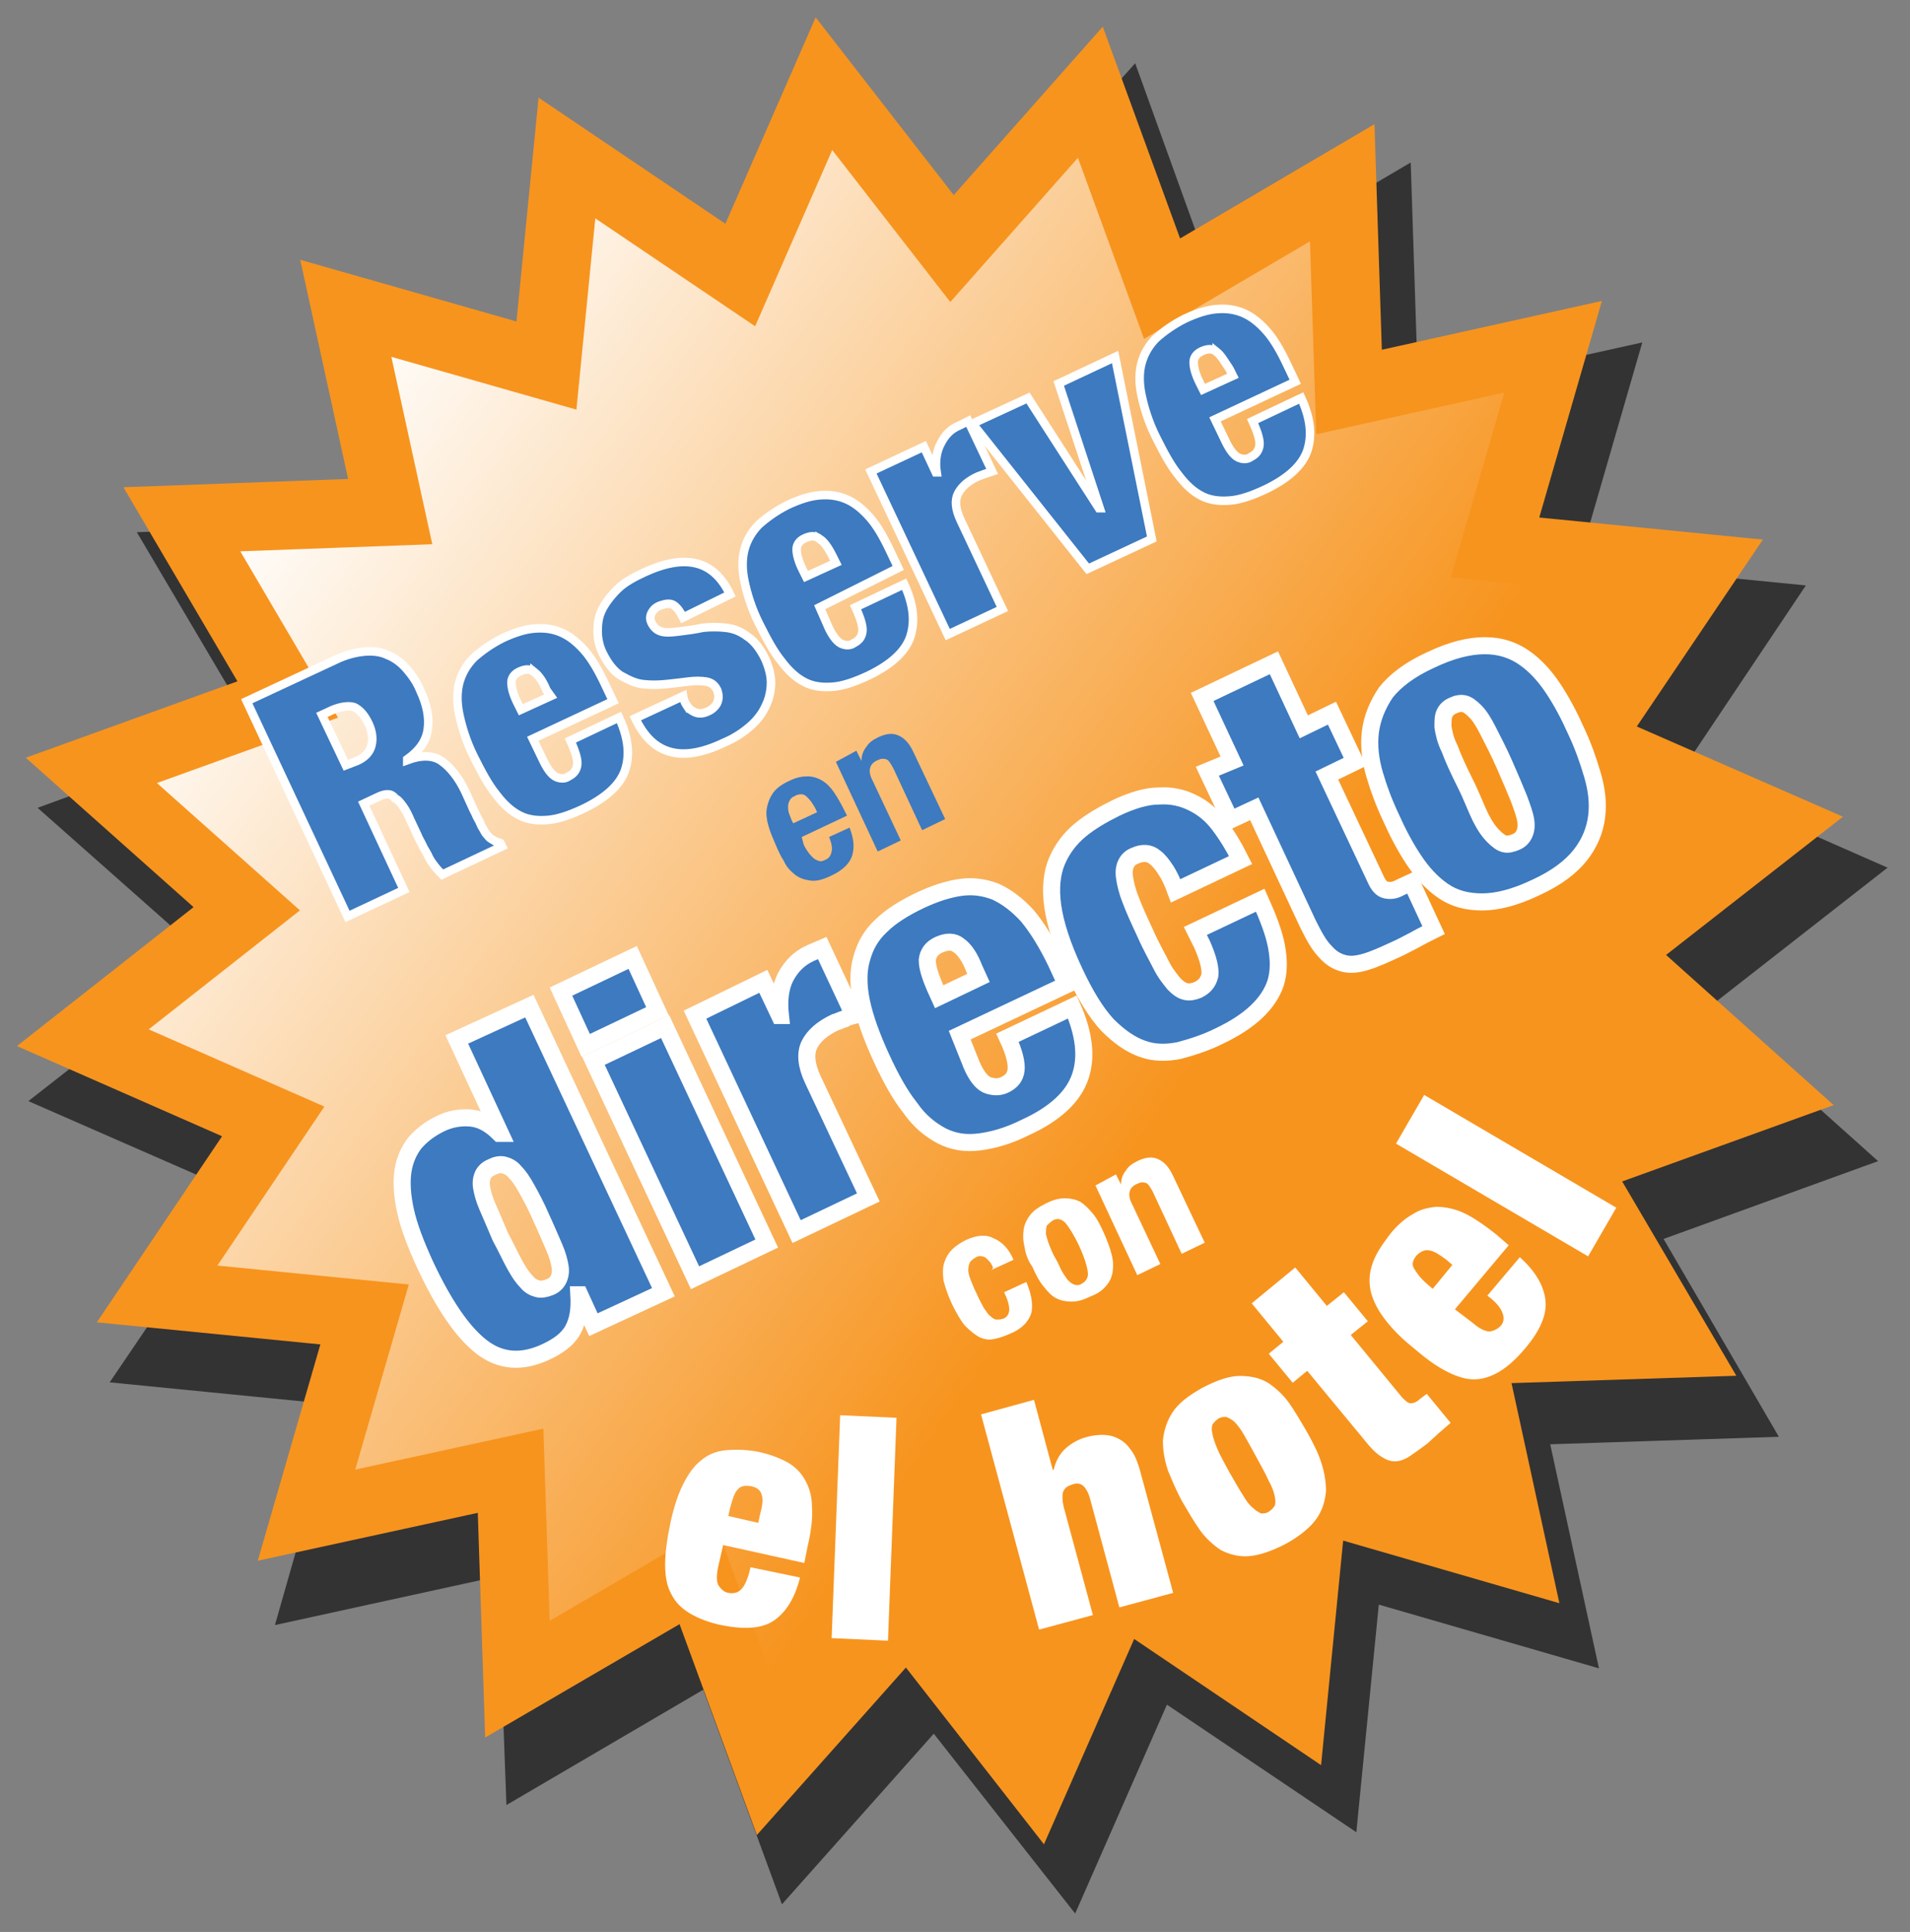 <svg enable-background="new 0 0 223.7 226.2" height="226.2" viewBox="0 0 223.7 226.2" width="223.7" xmlns="http://www.w3.org/2000/svg" xmlns:xlink="http://www.w3.org/1999/xlink"><rect x="0" y="0" width="223.7" height="226.2" fill="#808080" stroke="none"/><linearGradient id="a" gradientTransform="matrix(.905 -.425 .425 .905 -31.826 55.179)" gradientUnits="userSpaceOnUse" x1="54.785" x2="159.28" y1="22.404" y2="203.394"><stop offset=".019" stop-color="#fff"/><stop offset=".641" stop-color="#f7941e"/><stop offset=".741" stop-color="#f7941e"/><stop offset="1" stop-color="#f7941e"/></linearGradient><path d="m69.7 24.7 20.3 13.7 9.8-22.4 15 19.3 16.3-18.3 8.3 23 21.1-12.4.8 24.5 23.9-5.3-6.8 23.5 24.3 2.4-13.6 20.3 22.3 9.8-19.2 15 18.2 16.3-22.9 8.3 12.3 21.1-24.4.8 5.2 23.9-23.5-6.8-2.4 24.3-20.2-13.6-9.8 22.3-15.1-19.2-16.2 18.2-8.4-22.9-21 12.3-.9-24.4-23.8 5.2 6.7-23.5-24.3-2.4 13.7-20.2-22.4-9.8 19.3-15.1-18.3-16.2 23-8.4-12.4-21 24.5-.9-5.3-23.8 23.5 6.7z" fill="none" stroke="#333" stroke-miterlimit="10" stroke-width="10"/><path d="m66.4 18.5 20.3 13.7 9.8-22.4 15 19.3 16.2-18.3 8.4 23 21.1-12.4.8 24.5 23.9-5.3-6.8 23.5 24.3 2.4-13.7 20.3 22.4 9.8-19.2 15 18.2 16.3-23 8.3 12.4 21.1-24.4.8 5.2 23.9-23.5-6.8-2.4 24.4-20.3-13.7-9.8 22.3-15-19.2-16.2 18.2-8.4-22.9-21.1 12.3-.8-24.4-23.9 5.2 6.8-23.5-24.3-2.4 13.6-20.2-22.3-9.8 19.2-15.1-18.2-16.2 23-8.3-12.4-21.1 24.4-.9-5.2-23.8 23.5 6.7z" fill="url(#a)" stroke="#f7941e" stroke-miterlimit="10" stroke-width="8"/><path d="m116.1 148c-.1-.2-.3-.4-.5-.6s-.4-.3-.6-.3c-.2-.1-.5 0-.7.1-.3.2-.6.4-.7.6s-.2.5-.2.9c0 .3.1.7.3 1.2s.4 1 .7 1.6c.3.7.6 1.2.8 1.6.3.4.5.8.8 1 .2.2.5.4.7.4.3 0 .5 0 .8-.1.5-.2.7-.6.7-1.1s-.2-1.2-.6-2l2.6-1.2c.6 1.4.8 2.6.6 3.6-.3 1-1.1 1.9-2.6 2.5-.7.3-1.3.5-1.9.6s-1.1 0-1.7-.3c-.5-.3-1-.7-1.6-1.3-.5-.6-1-1.5-1.5-2.5-.5-1.1-.8-2-1-2.8-.1-.8-.1-1.5.1-2.1s.5-1.1.9-1.5 1-.8 1.6-1.1c1.3-.6 2.4-.7 3.3-.2 1 .4 1.8 1.3 2.3 2.5l-2.6 1.2c.3-.2.2-.4 0-.7z" fill="#fff"/><path d="m120 146c-.2-.8-.2-1.4-.1-2.1.1-.6.4-1.2.8-1.7s1-.9 1.8-1.3 1.5-.6 2.2-.6c.6 0 1.2.1 1.8.4.5.3 1 .8 1.5 1.4s.9 1.4 1.3 2.3.7 1.7.9 2.5.2 1.4.1 2.1c-.1.6-.4 1.2-.8 1.6-.4.5-1 .9-1.8 1.2-.8.4-1.5.6-2.2.6-.6 0-1.2-.1-1.8-.4s-1-.8-1.5-1.4-.9-1.4-1.3-2.3c-.5-.7-.8-1.5-.9-2.3zm4.3 2.7c.2.4.5.8.7 1.1.3.3.5.5.8.6s.6.1.9-.1c.5-.3.8-.7.7-1.4s-.4-1.7-1-3-1.2-2.2-1.6-2.7c-.5-.5-1-.6-1.5-.3-.3.2-.5.4-.7.6-.1.3-.1.6-.1 1 .1.4.2.8.4 1.3s.4 1 .7 1.5.5 1 .7 1.4z" fill="#fff"/><path d="m130.7 137.5.6 1.2c0-.7.2-1.2.6-1.7.3-.5.8-.8 1.4-1.1.9-.4 1.6-.5 2.3-.2s1.3.9 1.8 2l3.7 7.8-2.7 1.3-3.4-7.3c-.3-.5-.5-.9-.8-1s-.6-.1-1 .1c-1 .4-1.2 1.3-.6 2.4l3.3 7-2.7 1.3-4.9-10.5z" fill="#fff"/><path d="m84.1 183.5c-.2 1-.2 1.8.1 2.2s.6.7 1.1.8c.6.1 1.1 0 1.5-.4s.8-1.2 1.1-2.6l5.8 1.2c-.6 2.4-1.6 4-3 5s-3.5 1.1-6.1.6c-1.5-.3-2.8-.8-3.8-1.4s-1.7-1.3-2.2-2.3c-.5-.9-.7-2.1-.7-3.4s.2-2.9.6-4.8.9-3.4 1.5-4.6 1.3-2.2 2.1-2.8c.8-.7 1.8-1.1 2.9-1.2s2.4-.1 3.9.2c1.3.3 2.4.7 3.3 1.2s1.6 1.2 2.1 2.1.8 1.9.8 3.2c.1 1.2-.1 2.8-.5 4.5l-.4 2-9.5-2.1zm5.1-8.5c-.1-.5-.6-.9-1.3-1s-1.2 0-1.5.4c-.4.4-.6 1.1-.9 2.2l-.2.9 3.5.8.2-.9c.3-1.1.4-1.9.2-2.4z" fill="#fff"/><path d="m105 166-1 26.1-6.6-.3 1-26.1z" fill="#fff"/><path d="m121.1 163.9 2.2 8.2h.1c.3-1.2.8-2 1.5-2.6s1.5-1 2.2-1.2 1.3-.3 2-.3c.6 0 1.2.1 1.8.4s1.1.7 1.5 1.3c.5.6.8 1.4 1.1 2.4l3.9 14.4-6.3 1.7-3.4-12.6c-.2-.8-.5-1.3-.8-1.6s-.8-.4-1.3-.2c-.6.2-.9.4-1.1.9-.1.4-.1 1 .1 1.8l3.4 12.6-6.3 1.7-6.8-25.2z" fill="#fff"/><path d="m154.7 171.1c.4 1.2.6 2.3.6 3.5-.1 1.1-.4 2.2-1.1 3.2s-1.9 2-3.5 2.9c-1.7.9-3.2 1.4-4.4 1.5s-2.3-.2-3.3-.7c-.9-.6-1.8-1.4-2.5-2.4s-1.4-2.2-2.1-3.4c-.6-1.1-1.1-2.3-1.6-3.5-.4-1.2-.6-2.3-.6-3.5.1-1.1.4-2.2 1.1-3.3s1.9-2 3.5-2.9c1.7-.9 3.2-1.4 4.4-1.4s2.3.2 3.3.8c.9.6 1.8 1.4 2.5 2.4s1.4 2.2 2.1 3.4c.6 1.1 1.2 2.2 1.6 3.4zm-9.1 4c.4.7.8 1.2 1.2 1.5.3.3.7.5.9.6.3 0 .6 0 .9-.2s.5-.4.7-.7c.1-.3.1-.6 0-1.1s-.3-1.1-.7-1.8c-.3-.7-.8-1.6-1.4-2.7s-1.1-2-1.5-2.7-.8-1.2-1.1-1.5-.7-.5-1-.6c-.3 0-.6 0-.9.2s-.5.4-.7.7c-.1.3-.1.6 0 1.1s.3 1.1.6 1.8.8 1.6 1.4 2.7c.7 1.2 1.2 2.1 1.6 2.7z" fill="#fff"/><path d="m150.3 157.1-3.7-4.5 5.1-4.2 3.7 4.5 2-1.6 2.8 3.4-2 1.6 6 7.3c.4.4.7.7 1 .7s.7-.1 1.1-.5l.8-.6 2.8 3.4c-.5.4-.9.8-1.4 1.2-.4.4-.9.8-1.3 1.2-.8.6-1.5 1.1-2.1 1.5s-1.2.6-1.7.6c-.6 0-1.1-.2-1.7-.6s-1.2-1-1.9-1.9l-6.7-8.1-1.7 1.4-2.8-3.4z" fill="#fff"/><path d="m172.5 154.9c.8.7 1.5 1 2 1 .5-.1.9-.3 1.2-.6.4-.4.5-.9.3-1.5s-.7-1.3-1.8-2.1l3.8-4.5c1.8 1.6 2.8 3.3 3 5s-.6 3.6-2.4 5.7c-1 1.2-2 2.1-3 2.7s-2 .9-3 .9-2.2-.4-3.3-1c-1.2-.6-2.5-1.6-3.9-2.8-1.5-1.2-2.6-2.4-3.4-3.5s-1.3-2.2-1.5-3.2c-.2-1.1-.1-2.1.3-3.2s1.1-2.1 2-3.3c.8-1 1.7-1.8 2.6-2.3.9-.6 1.8-.8 2.8-.9 1 0 2.1.2 3.2.7s2.4 1.4 3.8 2.5l1.5 1.3-6.3 7.5zm-5.1-8.5c-.5-.1-1 .1-1.5.6-.4.5-.6 1-.3 1.5s.7 1.1 1.5 1.8l.7.6 2.3-2.8-.7-.6c-.8-.6-1.4-1-2-1.1z" fill="#fff"/><path d="m166.8 128.2 22.5 13.2-3.3 5.7-22.5-13.2z" fill="#fff"/><g fill="#3d7ac0"><path d="m62 117.8 15.7 33.5-8.2 3.8-1.6-3.5h-.1c.1 1.7-.1 3-.7 4.1s-1.7 1.9-3.2 2.6c-2.8 1.3-5.3 1.1-7.5-.6s-4.4-4.9-6.6-9.6c-1.1-2.4-1.9-4.5-2.3-6.3s-.5-3.4-.3-4.7.7-2.4 1.4-3.3c.8-.9 1.7-1.6 2.9-2.2s2.4-.8 3.6-.7 2.3.7 3.4 1.8h.1l-5.1-11zm-1.7 30.3c.5.9.9 1.5 1.4 2 .4.5.9.7 1.3.8s.9 0 1.4-.2.8-.5 1-.9.3-.9.2-1.5-.3-1.4-.7-2.3-.9-2.1-1.5-3.4c-.6-1.4-1.2-2.5-1.7-3.4s-.9-1.5-1.4-2c-.4-.5-.9-.7-1.3-.8s-.9 0-1.3.2c-.5.2-.9.5-1.1.9s-.3.9-.2 1.5.3 1.4.7 2.3.9 2.1 1.5 3.5c.7 1.3 1.2 2.4 1.7 3.3z" stroke="#fff" stroke-miterlimit="10" stroke-width="2"/><path d="m74.1 112.1 2.9 6.3-8.4 4-2.9-6.3zm3.8 8.1 11.9 25.4-8.4 4-11.9-25.4z" stroke="#fff" stroke-miterlimit="10" stroke-width="2"/><path d="m89.4 114.9 1.9 4h.1c-.2-1.8 0-3.3.6-4.5.7-1.3 1.6-2.2 2.9-2.8l1.4-.6 3.7 7.9c-.4.1-.8.2-1.1.4-.4.1-.7.3-1.1.4-1.5.7-2.5 1.6-3 2.6s-.4 2.4.4 4.1l6.5 13.8-8.4 4-11.9-25.4z" stroke="#fff" stroke-miterlimit="10" stroke-width="2"/><path d="m113.8 124.7c.6 1.4 1.3 2.2 2 2.4s1.3.2 1.9-.1c.8-.4 1.2-.9 1.3-1.7s-.2-2.1-1-3.8l7.6-3.6c1.4 3.2 1.7 5.9.9 8.2s-2.9 4.3-6.4 5.9c-2 1-3.8 1.5-5.4 1.7s-3 0-4.4-.7c-1.3-.7-2.6-1.7-3.7-3.3-1.2-1.5-2.3-3.5-3.4-5.9s-1.9-4.6-2.3-6.5-.4-3.6 0-5c.4-1.5 1.1-2.8 2.3-3.9 1.1-1.1 2.7-2.1 4.6-3 1.7-.8 3.3-1.3 4.7-1.5 1.5-.2 2.8 0 4.1.5 1.3.6 2.5 1.5 3.7 2.8 1.1 1.3 2.3 3.2 3.4 5.5l1.2 2.6-12.5 5.9zm-1.5-14c-.6-.5-1.4-.5-2.3-.1s-1.3 1-1.4 1.8c0 .8.3 1.8.9 3.2l.5 1.1 4.6-2.2-.5-1.1c-.5-1.3-1.1-2.2-1.8-2.7z" stroke="#fff" stroke-miterlimit="10" stroke-width="2"/><path d="m136.5 101.8c-.4-.6-.8-1.1-1.2-1.4-.7-.6-1.5-.6-2.4-.2-.5.2-.8.5-1 .9s-.3.9-.2 1.6.3 1.6.7 2.6c.4 1.1 1 2.4 1.7 3.9.7 1.6 1.4 2.8 1.9 3.8s1.1 1.7 1.5 2.2c.5.5.9.8 1.4.9.4.1.9 0 1.4-.2.8-.4 1.2-.9 1.4-1.7.1-.8-.2-2-.9-3.6l-.8-1.6 7.6-3.6c.9 2 1.6 3.8 1.9 5.4s.3 3-.1 4.3c-.8 2.4-3 4.5-6.6 6.2-1.6.8-3.2 1.3-4.7 1.7-1.5.3-2.9.3-4.3-.2s-2.7-1.4-4.1-2.8c-1.3-1.4-2.6-3.5-3.9-6.3-1.4-3-2.2-5.5-2.5-7.6s-.1-3.9.5-5.3 1.5-2.6 2.7-3.6 2.6-1.8 4.2-2.6c1.9-.9 3.6-1.4 5-1.4 1.5-.1 2.8.2 4 .8s2.2 1.4 3.1 2.6 1.7 2.5 2.5 4.1l-7.6 3.6c-.4-1.1-.8-1.9-1.2-2.5z" stroke="#fff" stroke-miterlimit="10" stroke-width="2"/><path d="m144.3 89.1-3.5-7.5 8.4-4 3.5 7.5 3.3-1.6 2.7 5.7-3.3 1.6 5.7 12.1c.3.7.7 1.2 1.2 1.3s1 .1 1.7-.3l1.3-.6 2.6 5.6c-.8.4-1.6.8-2.3 1.2-.8.4-1.5.8-2.2 1.1-1.3.6-2.4 1.1-3.4 1.4s-1.8.4-2.6.2-1.5-.6-2.2-1.4c-.7-.7-1.3-1.8-2-3.2l-6.3-13.5-2.8 1.3-2.7-5.7z" stroke="#fff" stroke-miterlimit="10" stroke-width="2"/><path d="m186.5 90.7c.5 1.7.7 3.3.5 4.9s-.8 3.1-1.9 4.5-2.8 2.7-5.2 3.8c-2.5 1.2-4.6 1.7-6.3 1.7-1.8 0-3.3-.4-4.6-1.3s-2.4-2.1-3.4-3.6-1.9-3.2-2.7-5c-.8-1.7-1.4-3.3-1.9-5s-.7-3.4-.5-5 .8-3.1 1.8-4.6c1.1-1.4 2.8-2.7 5.2-3.8 2.5-1.2 4.6-1.7 6.4-1.7s3.3.5 4.6 1.4 2.4 2.1 3.4 3.6 1.9 3.2 2.7 5c.8 1.7 1.4 3.4 1.9 5.1zm-13.1 5c.5 1 1 1.7 1.5 2.2s.9.8 1.3.9.8 0 1.3-.2.8-.5 1-.9.3-.9.2-1.6-.4-1.5-.8-2.6c-.4-1-1-2.4-1.7-4s-1.4-2.9-1.9-3.9-1-1.8-1.5-2.3-.9-.8-1.3-.9-.9 0-1.3.2c-.5.2-.8.5-1 .9s-.2.9-.2 1.6c.1.7.3 1.6.8 2.6.4 1.1 1 2.4 1.8 4s1.3 3 1.8 4z" stroke="#fff" stroke-miterlimit="10" stroke-width="2"/><path d="m39.2 77.3c1.2-.6 2.4-.9 3.4-1s2 0 2.8.4c.8.3 1.6.9 2.2 1.6s1.2 1.5 1.6 2.5c.8 1.7 1.1 3.2.9 4.6s-1 2.5-2.4 3.5v.1c1.6-.6 3-.6 4 .1s2 1.9 2.8 3.6l1 2.2c.2.3.3.7.5 1s.3.7.5 1 .3.6.5.8.3.4.5.5.3.2.5.3.4.1.6.2l.2.4-7 3.3c-.3-.3-.6-.6-.9-1s-.6-.8-.8-1.3c-.2-.4-.5-.8-.7-1.3-.2-.4-.4-.7-.5-1l-.8-1.7c-.3-.7-.6-1.3-.9-1.7s-.6-.8-.9-.9c-.3-.4-.6-.5-.9-.5s-.7.1-1.1.3l-1.7.8 4.7 10.1-6.6 3.1-11.8-25.2zm2.6 11.8c.9-.4 1.5-1 1.7-1.8s.1-1.6-.3-2.5c-.5-1.1-1.1-1.7-1.7-2-.6-.2-1.5-.1-2.5.3l-1.3.6 2.8 5.9z" stroke="#fff" stroke-miterlimit="10"/><path d="m63.7 89.2c.5 1 1 1.6 1.5 1.8s1 .2 1.4-.1c.6-.3.9-.7 1-1.3s-.2-1.6-.8-2.9l5.7-2.7c1.1 2.4 1.3 4.4.7 6.2-.6 1.7-2.2 3.2-4.9 4.5-1.5.7-2.9 1.2-4.1 1.3s-2.3 0-3.3-.5-1.9-1.3-2.8-2.5c-.9-1.1-1.7-2.6-2.6-4.4s-1.4-3.5-1.7-4.9-.3-2.7 0-3.8.9-2.1 1.7-2.9c.9-.8 2-1.6 3.4-2.3 1.3-.6 2.5-1 3.6-1.1s2.1 0 3.1.4 1.9 1.1 2.8 2.1 1.7 2.4 2.5 4.1l.9 1.9-9.4 4.4zm-1.1-10.5c-.5-.4-1-.4-1.7-.1s-1 .8-1 1.3c0 .6.2 1.4.7 2.4l.4.8 3.5-1.6-.5-.7c-.4-1-.9-1.7-1.4-2.1z" stroke="#fff" stroke-miterlimit="10"/><path d="m80.5 82.7c.2.3.5.5.7.6.5.3 1.1.3 1.7 0 .5-.2.9-.6 1.1-1 .2-.5.2-.9 0-1.5-.3-.6-.7-.9-1.3-1s-1.3-.1-2.1 0-1.6.2-2.6.3-1.8.1-2.7 0-1.7-.5-2.6-1c-.8-.5-1.5-1.4-2.1-2.6-.4-.8-.6-1.7-.6-2.6s.1-1.7.5-2.5 1-1.6 1.8-2.4 1.9-1.4 3.2-2c4.8-2.2 8.1-1.4 10 2.6l-5.5 2.7c-.4-.8-.8-1.3-1.2-1.5s-.9-.1-1.5.1c-.5.2-.8.5-1 .9s-.2.8.1 1.3.7.8 1.3.9 1.3 0 2.1-.1 1.6-.2 2.5-.4c.9-.1 1.8-.1 2.7 0s1.7.4 2.5 1c.8.5 1.5 1.4 2.1 2.6.4.9.7 1.9.7 2.8s-.2 1.9-.6 2.7c-.4.9-1 1.7-1.8 2.4s-1.8 1.4-3 1.9c-2.7 1.3-4.8 1.6-6.5 1.1s-3-1.8-4-3.9l5.6-2.6c.1.6.3.9.5 1.2z" stroke="#fff" stroke-miterlimit="10"/><path d="m97.1 73.6c.5 1 1 1.6 1.5 1.8s1 .2 1.4-.1c.6-.3.9-.7 1-1.3s-.2-1.6-.8-2.9l5.7-2.7c1.1 2.4 1.3 4.4.7 6.2-.6 1.7-2.2 3.2-4.9 4.5-1.5.7-2.9 1.2-4.1 1.3s-2.3 0-3.3-.5-1.9-1.3-2.8-2.5c-.9-1.1-1.7-2.6-2.6-4.4s-1.4-3.5-1.7-4.9-.3-2.7 0-3.8.9-2.1 1.7-2.9c.9-.8 2-1.6 3.4-2.3 1.3-.6 2.5-1 3.6-1.1s2.1 0 3.1.4 1.9 1.1 2.8 2.1 1.7 2.4 2.5 4.1l.9 1.9-9.2 4.6zm-1.1-10.5c-.5-.4-1-.4-1.7-.1s-1 .8-1 1.3c0 .6.2 1.4.7 2.4l.4.8 3.5-1.6-.4-.8c-.5-1-1-1.7-1.5-2z" stroke="#fff" stroke-miterlimit="10"/><path d="m108.2 52.3 1.4 3h.1c-.2-1.3 0-2.5.5-3.4.5-1 1.2-1.7 2.2-2.1l1-.5 2.8 5.9c-.3.1-.6.2-.9.3s-.5.2-.8.3c-1.1.5-1.9 1.2-2.3 2s-.3 1.8.3 3.1l4.9 10.4-6.4 3-9-19.1z" stroke="#fff" stroke-miterlimit="10"/><path d="m120.4 46.6 8.3 12.9h.1l-4.8-14.6 6.6-3.1 4.3 21.3-7.5 3.5-13.5-17z" stroke="#fff" stroke-miterlimit="10"/><path d="m143.6 51.8c.5 1 1 1.6 1.5 1.8s1 .2 1.4-.1c.6-.3.9-.7 1-1.3s-.2-1.6-.8-2.9l5.7-2.7c1.1 2.4 1.3 4.4.7 6.2-.6 1.7-2.2 3.2-4.9 4.5-1.5.7-2.9 1.2-4.1 1.3s-2.3 0-3.3-.5-1.9-1.3-2.8-2.5c-.9-1.1-1.7-2.6-2.6-4.4s-1.4-3.5-1.7-4.9-.3-2.7 0-3.8.9-2.1 1.7-2.9c.9-.8 2-1.6 3.4-2.3 1.3-.6 2.5-1 3.6-1.1s2.1 0 3.1.4 1.9 1.1 2.8 2.1 1.7 2.4 2.5 4.1l.9 1.9-9.4 4.4zm-1.1-10.6c-.5-.4-1-.4-1.7-.1s-1 .8-1 1.3c0 .6.2 1.4.7 2.4l.4.8 3.5-1.6-.4-.8c-.6-.9-1-1.6-1.5-2z" stroke="#fff" stroke-miterlimit="10"/><path d="m94.1 98.8c.1.3.3.6.5.9s.4.5.6.7.4.3.7.4c.2.1.5 0 .7-.1.5-.2.7-.5.8-1 .1-.4 0-1-.3-1.7l2.4-1.1c.5 1.3.6 2.3.3 3.3-.3.9-1.1 1.7-2.4 2.3-1 .5-1.8.7-2.5.6s-1.3-.3-1.8-.7-1-.9-1.3-1.6c-.4-.6-.7-1.3-1-2s-.6-1.4-.8-2.1-.3-1.4-.2-2 .3-1.2.7-1.8 1.1-1.1 2-1.5c.8-.4 1.5-.5 2.1-.5s1.2.2 1.7.5 1 .8 1.4 1.4.8 1.3 1.2 2.1l.3.6-5.3 2.5zm1-4.8c-.2-.3-.4-.5-.6-.7s-.4-.3-.6-.3-.5 0-.8.2c-.3.1-.5.3-.6.5s-.2.4-.2.7 0 .5.1.8.2.5.3.8l.2.4 2.8-1.3c-.2-.5-.4-.8-.6-1.1z"/><path d="m100.3 87.9.6 1.2c0-.7.2-1.2.6-1.7.3-.5.8-.8 1.4-1.1.9-.4 1.6-.5 2.3-.2s1.3.9 1.8 2l3.7 7.8-2.7 1.3-3.4-7.3c-.3-.5-.5-.9-.8-1s-.6-.1-1 .1c-1 .4-1.2 1.3-.6 2.4l3.3 7-2.7 1.3-4.9-10.5z"/></g></svg>